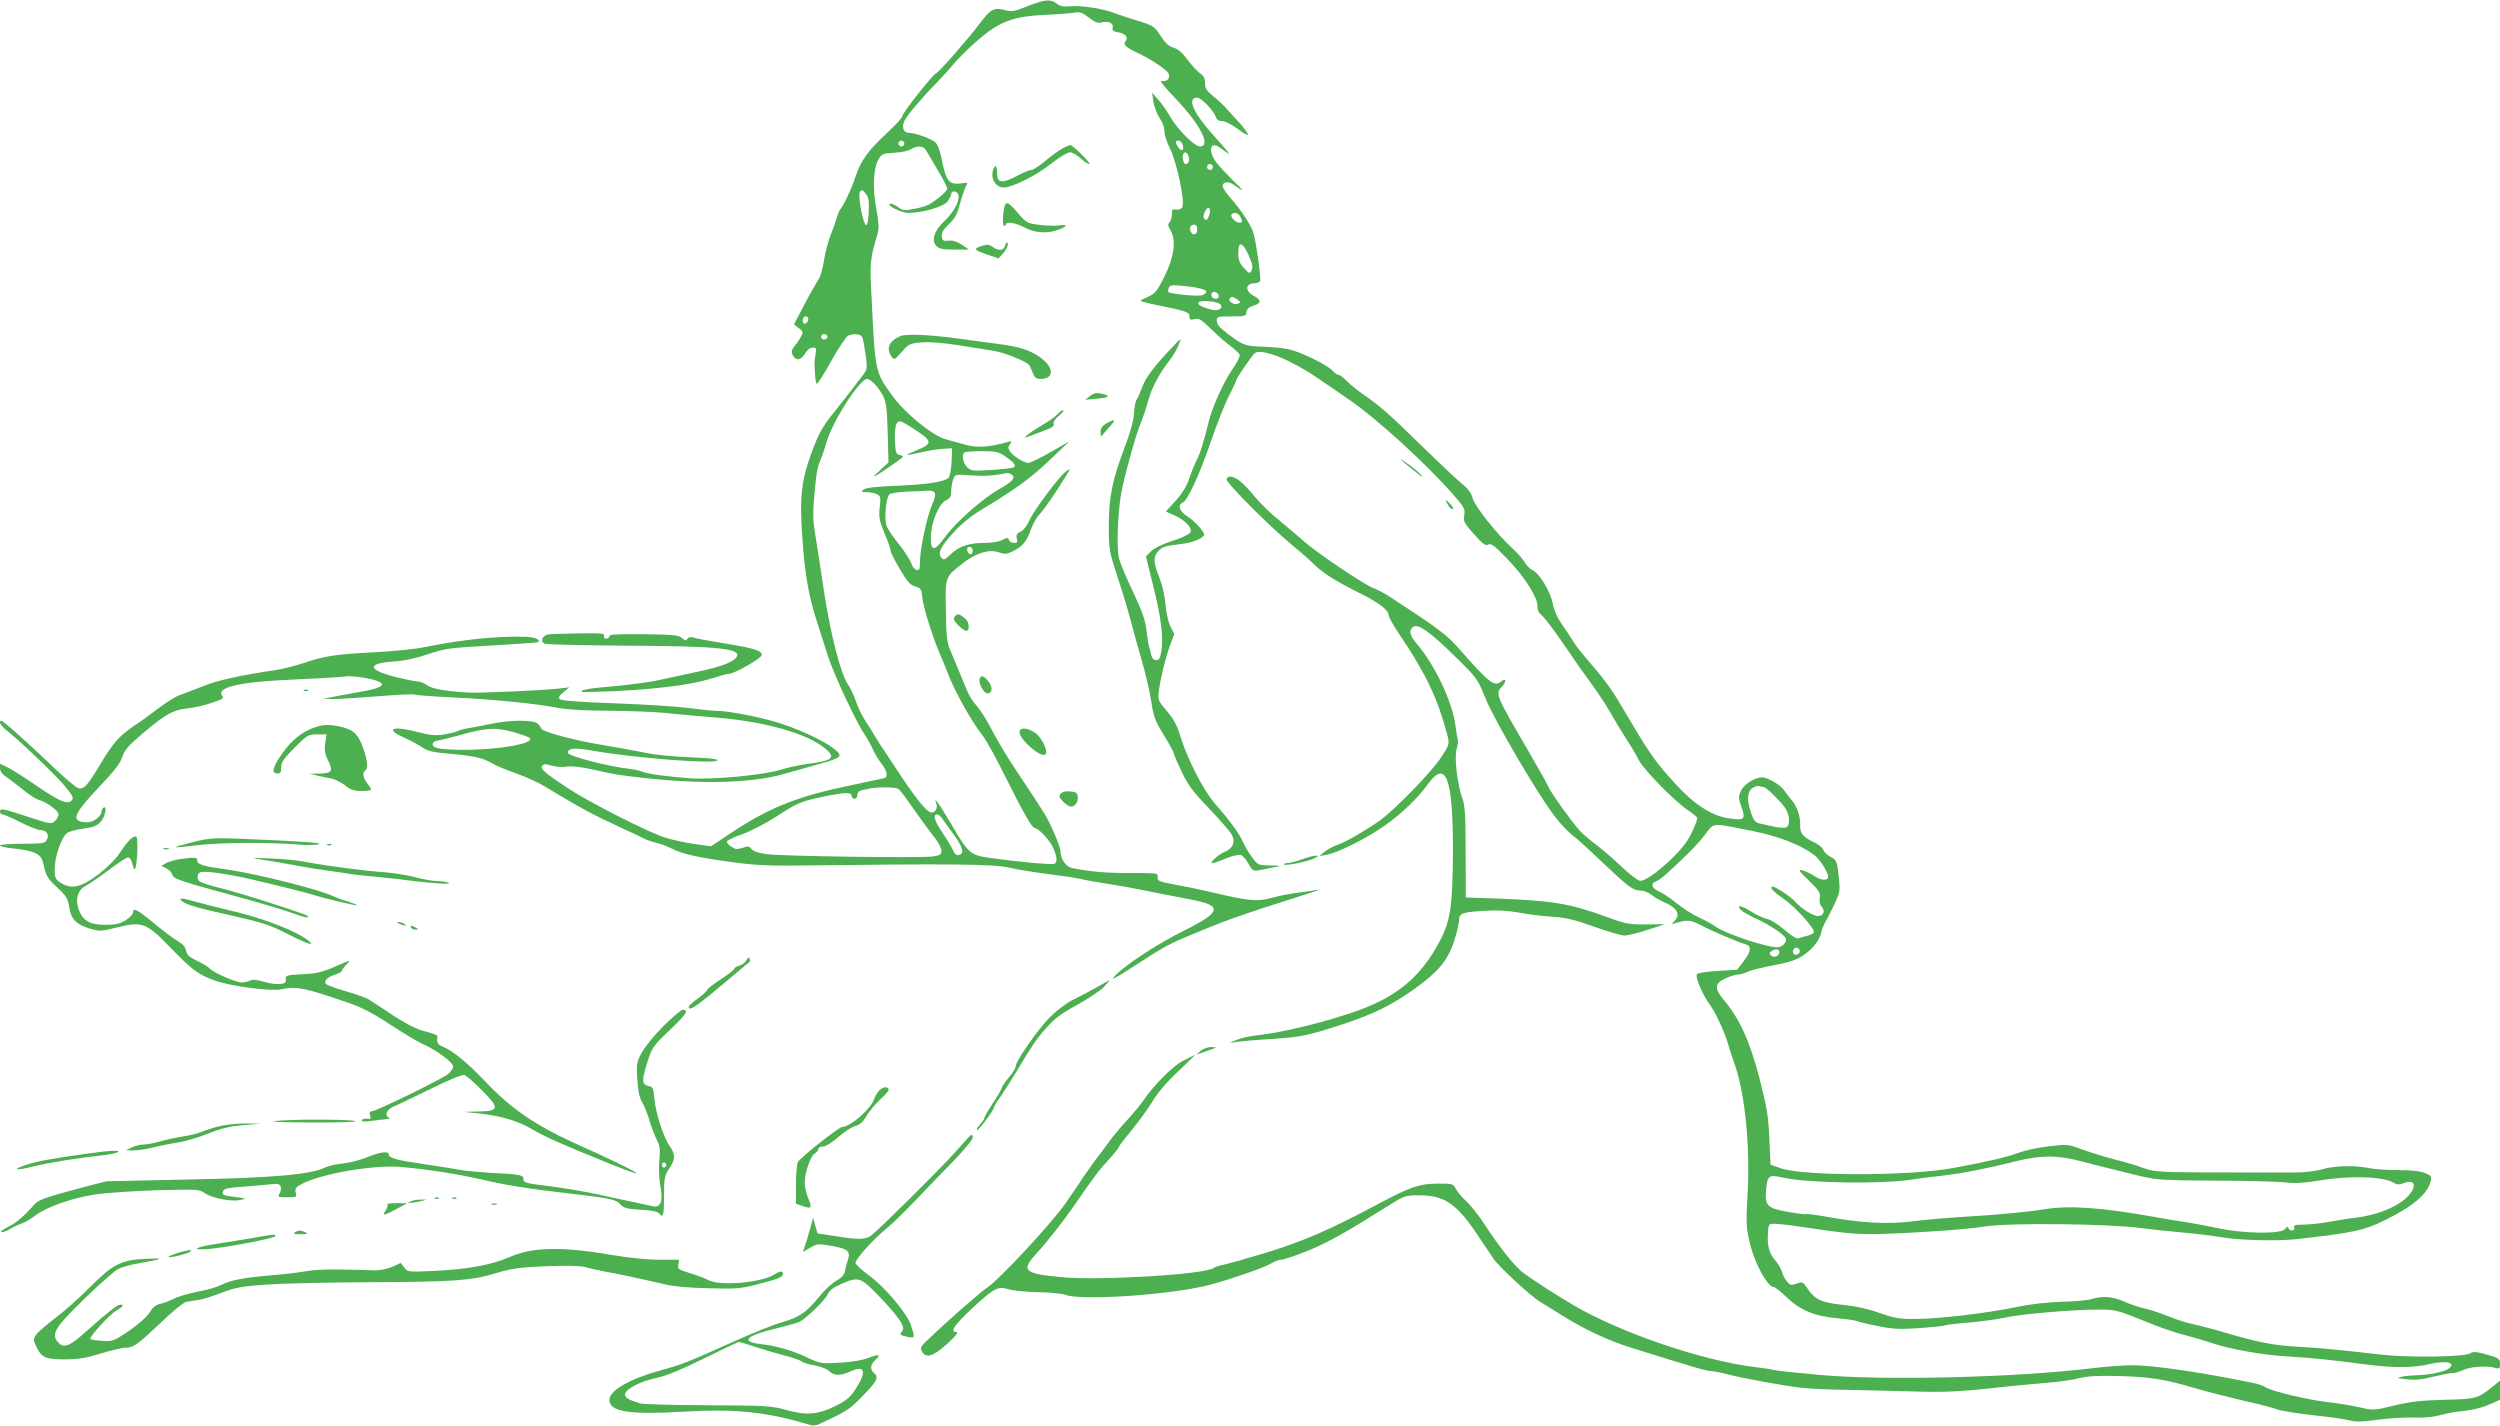 <?xml version="1.0" standalone="no"?>
<!DOCTYPE svg PUBLIC "-//W3C//DTD SVG 20010904//EN"
 "http://www.w3.org/TR/2001/REC-SVG-20010904/DTD/svg10.dtd">
<svg version="1.0" xmlns="http://www.w3.org/2000/svg"
 width="1280pt" height="730pt" viewBox="0 0 1280 730"
 preserveAspectRatio="xMidYMid meet">
<g transform="translate(0,730) scale(0.1,-0.1)"
fill="#4caf50" stroke="none">
<path d="M5260 7268 c-68 -28 -79 -29 -118 -19 -53 14 -71 4 -127 -71 -61 -81
-206 -246 -221 -252 -18 -7 -174 -204 -174 -221 0 -7 -37 -48 -82 -89 -96 -90
-131 -139 -158 -221 -18 -57 -59 -144 -79 -169 -5 -6 -13 -27 -19 -46 -5 -19
-19 -59 -31 -88 -11 -29 -26 -85 -32 -125 -6 -39 -18 -83 -28 -97 -9 -14 -42
-71 -72 -128 l-54 -103 25 -19 c21 -16 23 -21 12 -42 -6 -12 -21 -35 -33 -49
-17 -22 -19 -30 -10 -48 16 -30 43 -26 63 9 11 19 25 30 39 30 19 0 20 -4 15
-32 -4 -18 -6 -42 -6 -53 3 -67 6 -95 12 -100 3 -3 36 48 73 115 37 66 76 125
87 131 10 6 31 9 46 7 24 -3 28 -9 35 -48 21 -130 21 -127 -9 -166 -16 -20
-38 -49 -49 -64 -11 -15 -49 -63 -83 -106 -73 -90 -90 -121 -130 -231 -44
-120 -55 -203 -49 -339 12 -244 31 -366 82 -524 13 -41 36 -113 51 -160 30
-96 146 -345 191 -411 16 -24 35 -59 43 -77 7 -18 26 -49 41 -69 31 -38 37
-71 17 -77 -7 -2 -83 -18 -168 -36 -274 -56 -418 -113 -613 -242 l-107 -71
-87 12 c-47 7 -116 22 -152 34 -85 27 -393 184 -496 253 -118 78 -142 100
-128 114 8 9 19 9 47 0 20 -6 54 -9 78 -5 28 4 76 -2 138 -16 52 -12 106 -23
120 -25 367 -52 670 -50 856 4 38 11 116 33 174 49 72 19 106 33 108 44 6 31
-153 118 -308 167 -87 28 -258 62 -312 62 -23 0 -92 7 -153 15 -60 8 -231 19
-379 24 -175 6 -273 14 -280 21 -8 9 -3 18 19 36 l30 25 -40 -5 c-61 -9 -424
-26 -475 -22 -119 7 -187 19 -212 37 -15 10 -35 19 -45 19 -10 0 -56 9 -103
20 -157 38 -168 73 -27 83 54 3 115 16 177 37 89 30 110 33 328 45 129 8 235
15 237 17 14 14 -20 27 -70 28 -153 3 -316 -14 -520 -55 -44 -9 -159 -20 -255
-25 -194 -10 -251 -19 -356 -55 -39 -13 -104 -30 -145 -36 -193 -29 -294 -52
-371 -83 -45 -18 -99 -38 -118 -45 -19 -6 -64 -34 -100 -61 -36 -28 -95 -71
-133 -96 -77 -53 -105 -84 -170 -191 -69 -116 -88 -137 -117 -128 -13 4 -73
55 -134 114 -123 118 -250 231 -260 231 -15 0 -3 -24 21 -44 66 -51 249 -225
299 -284 45 -53 53 -67 42 -79 -20 -24 -59 -9 -175 70 -59 41 -127 84 -150 96
l-43 21 0 -23 c0 -17 12 -32 38 -49 20 -14 59 -44 86 -66 27 -22 60 -43 73
-47 39 -9 103 -56 103 -75 0 -9 -9 -25 -19 -34 -18 -16 -24 -15 -122 17 -146
48 -159 50 -159 32 0 -8 6 -15 13 -15 7 0 49 -18 92 -40 43 -22 89 -40 101
-40 32 0 48 -24 34 -49 -10 -19 -20 -21 -125 -21 -63 0 -115 -4 -115 -9 0 -5
33 -12 74 -16 41 -3 89 -14 107 -23 28 -14 35 -25 45 -71 10 -46 20 -62 67
-105 47 -44 55 -58 61 -99 9 -62 38 -92 105 -111 51 -15 59 -15 142 6 127 31
148 24 269 -101 116 -120 146 -142 235 -173 80 -28 284 -55 336 -43 78 16 114
9 339 -68 69 -23 127 -53 215 -111 66 -43 140 -88 165 -99 74 -33 160 -96 160
-117 0 -10 -12 -28 -27 -40 -35 -27 -368 -190 -389 -190 -11 0 -14 -6 -9 -21
6 -17 3 -20 -16 -17 -12 2 -24 -2 -26 -8 -2 -7 13 -8 49 -3 29 4 64 8 78 9 14
1 19 4 13 7 -27 11 -13 44 25 59 20 8 106 49 189 90 93 46 160 73 171 70 9 -3
51 -39 91 -80 91 -92 88 -105 -23 -107 l-71 -2 70 -7 c115 -12 206 -38 278
-81 66 -39 155 -79 406 -180 236 -95 130 -34 -191 110 -194 88 -324 177 -449
309 -92 98 -171 163 -222 183 -26 11 -31 19 -28 47 2 13 2 13 -79 36 -32 9
-95 42 -149 78 -52 35 -106 70 -120 79 -14 10 -69 29 -121 44 -52 15 -98 32
-102 38 -10 16 8 34 48 47 19 6 34 15 34 19 0 5 11 20 25 34 25 24 22 24 -57
-11 -69 -30 -98 -37 -170 -40 -82 -4 -87 -6 -85 -26 2 -17 -4 -22 -31 -24 -18
-2 -56 3 -84 12 -34 10 -57 12 -69 5 -10 -5 -29 -9 -42 -9 -30 0 -147 51 -164
72 -7 8 -35 25 -63 38 -40 19 -53 30 -57 52 -4 20 -17 35 -42 49 -20 11 -76
53 -125 94 -86 71 -106 80 -106 50 0 -7 -17 -24 -37 -37 -30 -18 -52 -23 -105
-23 -81 0 -116 22 -137 84 -16 52 -2 95 40 117 16 8 67 43 115 79 47 36 92 65
100 65 8 0 17 -13 21 -30 3 -16 9 -30 13 -30 11 0 19 153 9 164 -12 13 -45
-18 -85 -80 -19 -30 -64 -75 -108 -109 -89 -68 -139 -80 -193 -46 -30 19 -33
25 -33 72 0 64 36 166 65 185 11 7 50 18 85 22 51 7 68 15 87 36 22 26 33 83
13 71 -5 -3 -10 -12 -10 -19 0 -25 -40 -56 -73 -56 -87 1 -75 38 58 178 78 81
110 123 121 156 13 38 32 60 112 127 115 96 149 114 222 122 30 3 85 15 123
28 54 18 65 24 56 35 -37 45 88 74 371 85 118 5 232 12 253 15 39 7 148 -10
181 -28 32 -17 -1 -34 -109 -52 -55 -10 -118 -21 -140 -26 l-40 -8 50 -1 c28
0 130 6 229 14 98 8 183 12 188 9 5 -3 94 -10 198 -15 202 -9 420 -31 535 -53
43 -9 145 -15 265 -15 107 -1 236 -6 285 -11 50 -6 167 -16 262 -24 254 -21
468 -82 560 -160 54 -45 35 -61 -89 -77 -42 -5 -105 -19 -140 -30 -85 -27
-348 -52 -463 -44 -115 8 -224 23 -250 35 -11 5 -40 11 -65 14 -101 10 -310
65 -312 81 -2 25 34 28 123 12 222 -39 630 -70 642 -50 4 7 -47 12 -141 16
-81 3 -179 12 -218 21 -39 8 -140 27 -225 41 -150 24 -319 70 -319 86 0 4 -7
15 -16 23 -20 21 -143 21 -239 0 -38 -8 -90 -18 -115 -22 -25 -4 -51 -11 -57
-15 -7 -5 -38 -12 -68 -17 -44 -7 -70 -5 -128 10 -134 36 -183 20 -79 -26 31
-14 73 -36 93 -50 31 -21 55 -26 160 -35 119 -11 154 -20 209 -53 14 -8 66
-29 115 -47 50 -17 117 -48 150 -69 67 -41 134 -81 210 -122 46 -25 80 -42
205 -100 25 -11 61 -28 80 -38 19 -10 51 -21 70 -25 19 -4 56 -18 82 -31 55
-28 143 -47 328 -71 105 -14 188 -17 375 -14 703 9 948 7 1020 -11 39 -9 129
-24 200 -33 72 -9 148 -20 170 -26 22 -5 83 -16 135 -24 52 -8 127 -21 165
-29 67 -14 94 -19 264 -52 163 -31 156 -63 -37 -159 -130 -64 -302 -176 -352
-230 -22 -24 -17 -22 38 11 34 22 98 62 142 91 44 29 108 64 143 79 248 105
296 122 662 238 44 14 69 23 55 21 -14 -3 -59 -10 -100 -15 -41 -5 -100 -16
-130 -25 -86 -23 -118 -20 -335 31 -33 8 -105 23 -160 33 -91 17 -100 20 -98
40 3 21 0 21 -140 21 -126 0 -207 7 -300 26 -29 6 -57 47 -57 84 0 25 -50 142
-83 195 -25 41 -68 107 -140 214 -53 78 -100 159 -149 251 -16 30 -43 69 -59
88 -17 19 -36 48 -43 66 -8 17 -24 56 -36 86 -12 30 -34 82 -48 115 -24 55
-27 73 -29 216 -4 178 -5 174 89 247 67 52 134 71 182 54 31 -11 40 -10 73 6
51 27 68 47 92 113 12 31 31 65 43 75 11 11 49 62 83 114 85 133 81 124 55
108 -30 -18 -169 -203 -191 -255 -11 -25 -29 -48 -43 -55 -20 -9 -24 -16 -20
-35 5 -18 2 -23 -14 -23 -11 0 -23 7 -26 15 -5 14 -9 14 -35 0 -18 -9 -56 -15
-96 -15 -76 0 -127 -18 -171 -61 -27 -26 -32 -28 -44 -15 -20 25 -5 56 61 128
40 45 89 85 147 120 168 101 248 159 347 253 l100 95 -96 -55 c-53 -30 -104
-55 -114 -55 -24 0 -83 38 -96 62 -8 14 -7 23 3 35 11 15 10 16 -12 10 -96
-27 -159 -31 -217 -14 -32 9 -76 21 -98 27 -68 17 -211 133 -277 225 -88 122
-87 117 -106 510 -9 173 -7 189 31 318 8 31 7 56 -5 120 -21 106 -17 214 9
259 18 31 22 33 83 36 35 2 72 10 84 18 28 19 64 18 76 -3 6 -10 33 -56 60
-102 28 -46 50 -90 50 -97 0 -13 -58 -62 -97 -83 -12 -6 -46 -16 -75 -21 -47
-9 -56 -8 -81 10 -15 12 -33 19 -40 17 -22 -7 57 -47 94 -47 72 0 178 31 199
57 11 14 20 32 20 39 0 19 29 18 36 -1 11 -28 -19 -87 -67 -133 -56 -53 -72
-101 -45 -131 14 -15 32 -19 92 -19 l75 0 -36 25 c-24 16 -46 23 -68 21 -28
-3 -32 0 -35 22 -2 18 8 35 36 62 32 30 43 51 57 105 10 37 24 77 30 89 12 19
11 20 -16 16 -71 -10 -84 5 -109 130 -6 32 -19 66 -28 76 -17 20 -105 52 -141
52 -25 0 -36 32 -20 62 16 31 92 121 159 188 30 31 73 78 94 104 22 26 76 80
122 120 111 96 182 123 349 130 66 3 134 8 150 12 24 4 38 -1 70 -26 29 -23
46 -30 63 -25 36 9 65 -3 59 -26 -4 -15 2 -20 30 -25 38 -7 52 -27 34 -48 -12
-15 6 -30 70 -60 58 -27 141 -82 151 -100 14 -24 -8 -48 -36 -40 -12 4 19 -35
74 -92 127 -133 183 -244 123 -244 -27 0 -114 87 -150 150 -17 30 -45 71 -63
90 l-31 35 6 -45 c4 -25 18 -63 33 -85 15 -23 25 -52 24 -67 -1 -16 11 -54 27
-85 38 -77 81 -284 63 -306 -7 -8 -22 -13 -32 -10 -17 4 -20 0 -20 -24 0 -16
-5 -34 -12 -41 -10 -10 -8 -19 6 -43 29 -50 17 -138 -34 -239 -36 -71 -47 -84
-81 -99 -21 -9 -39 -18 -39 -21 0 -3 42 -14 93 -24 143 -29 157 -34 157 -57 0
-16 5 -18 26 -13 22 6 35 -2 87 -53 34 -33 79 -72 100 -87 21 -16 41 -35 44
-42 3 -8 -13 -41 -36 -73 -44 -63 -101 -188 -120 -261 -31 -123 -45 -169 -66
-210 -12 -25 -30 -69 -39 -98 -12 -33 -35 -72 -67 -106 l-50 -55 43 -19 c58
-26 96 -67 82 -89 -6 -9 -47 -29 -93 -43 -49 -16 -93 -37 -108 -53 l-26 -26
38 -153 c40 -162 52 -257 41 -332 -6 -36 -11 -46 -26 -46 -13 0 -22 9 -26 28
-3 15 -8 34 -11 42 -3 8 -9 45 -13 83 -6 52 -22 97 -68 195 -34 70 -66 148
-73 174 -12 51 -7 217 10 323 12 76 75 306 100 365 11 25 29 79 40 119 20 71
56 138 113 211 15 19 34 53 43 75 16 39 15 39 -49 -30 -83 -88 -123 -143 -142
-197 -8 -22 -19 -47 -24 -53 -6 -7 -12 -39 -14 -71 -2 -37 -19 -100 -46 -169
-65 -172 -83 -260 -83 -405 0 -122 1 -129 45 -265 26 -77 56 -179 68 -225 12
-47 37 -137 56 -202 19 -64 40 -157 48 -207 12 -80 19 -101 65 -175 28 -46 51
-88 51 -93 0 -6 18 -48 40 -94 33 -69 57 -102 141 -189 55 -58 108 -118 116
-134 20 -38 5 -71 -39 -89 -33 -14 -79 -57 -61 -57 5 0 36 11 68 24 32 13 66
21 77 19 10 -3 28 -23 40 -45 21 -38 25 -39 58 -33 19 4 53 10 75 15 38 7 36
8 -22 9 -62 1 -63 2 -94 44 -17 23 -37 57 -45 76 -17 41 -72 116 -143 196 -59
67 -144 233 -179 350 -15 51 -34 85 -68 125 -44 51 -46 57 -41 100 9 68 33
168 57 234 l22 60 -20 40 c-11 23 -22 73 -25 113 -3 42 -16 98 -31 135 -31 78
-32 107 -6 136 22 23 35 27 119 37 53 6 104 26 116 44 7 13 -48 75 -91 101
-36 23 -45 56 -18 67 24 9 87 146 144 313 29 85 70 189 91 231 22 41 39 79 39
83 0 9 82 129 95 138 35 26 181 -32 320 -127 39 -26 113 -77 165 -113 139 -95
396 -330 532 -486 55 -63 60 -72 55 -104 -6 -31 -1 -40 50 -97 45 -51 59 -61
73 -53 13 8 31 -5 95 -71 88 -90 158 -199 157 -245 -1 -19 7 -35 22 -47 13
-10 63 -76 111 -146 48 -71 113 -164 146 -208 32 -44 75 -109 95 -145 20 -36
56 -95 79 -131 24 -36 53 -85 65 -110 26 -50 181 -209 253 -258 26 -17 47 -35
47 -39 -1 -18 -28 -81 -52 -117 -53 -81 -198 -205 -240 -205 -11 0 -54 33 -96
73 -42 40 -102 91 -132 114 -30 22 -67 54 -81 69 -44 49 -150 197 -163 229 -7
16 -51 95 -98 175 -174 299 -173 297 -136 337 23 25 18 44 -7 23 -34 -28 -61
-7 -221 176 -58 65 -109 103 -349 259 -27 18 -64 37 -81 43 -42 14 -284 176
-355 238 -30 27 -90 77 -131 111 -42 34 -100 90 -128 125 -54 67 -94 98 -122
98 -10 0 -18 -7 -18 -15 0 -19 216 -236 329 -330 46 -38 102 -87 123 -108 42
-42 108 -83 234 -146 94 -47 144 -85 144 -111 0 -10 28 -59 63 -110 128 -190
190 -322 237 -502 12 -48 12 -48 -31 -115 -48 -74 -234 -266 -314 -324 -69
-49 -172 -109 -218 -125 -21 -7 -50 -23 -65 -35 l-27 -22 40 7 c56 10 206 86
295 149 84 59 172 143 220 211 93 130 129 36 129 -337 -1 -277 -12 -358 -63
-457 -81 -157 -179 -254 -331 -326 -133 -64 -433 -145 -610 -165 -38 -4 -86
-15 -105 -24 l-35 -16 40 7 c22 3 99 10 170 14 156 10 190 17 370 76 156 51
251 98 369 182 121 87 170 147 201 243 14 44 25 90 25 102 0 41 12 46 120 53
77 5 127 2 190 -9 47 -9 123 -18 170 -21 67 -4 113 -15 213 -51 70 -25 140
-45 155 -45 15 0 68 13 117 29 l90 29 -95 -1 c-86 -1 -105 2 -200 37 -194 70
-274 84 -555 95 l-170 6 -1 230 c0 185 -3 239 -16 275 -27 74 -43 214 -30 256
6 20 9 41 6 47 -2 7 -8 41 -13 77 -16 119 -106 308 -197 414 -37 43 -42 67
-19 86 24 20 87 -25 216 -152 112 -110 115 -115 154 -212 46 -115 287 -525
365 -618 28 -35 65 -73 81 -84 17 -12 86 -75 154 -140 134 -127 156 -143 196
-144 15 0 38 -9 52 -20 14 -12 46 -30 71 -41 64 -28 81 -62 49 -95 -17 -17
-17 -17 7 -10 59 18 76 17 130 -12 55 -29 184 -84 228 -97 31 -9 28 -36 -11
-87 l-33 -43 -97 -6 c-54 -3 -102 -10 -108 -16 -12 -12 26 -103 66 -158 28
-38 74 -137 91 -195 7 -25 24 -77 38 -117 50 -143 77 -415 64 -646 -9 -160 -8
-179 11 -261 26 -108 91 -226 124 -226 6 0 35 -24 66 -53 70 -67 144 -97 263
-107 47 -4 91 -11 96 -14 6 -3 52 -15 104 -25 79 -16 111 -18 216 -11 67 5
126 11 130 14 5 3 63 10 129 15 67 6 150 18 185 26 74 17 344 40 473 40 86 0
96 -3 230 -57 77 -32 169 -64 205 -72 36 -9 99 -27 140 -41 97 -33 261 -62
391 -70 112 -6 231 -18 402 -41 139 -18 245 -18 327 2 85 20 137 7 98 -23 -20
-16 -101 -33 -160 -34 -29 -1 -66 -4 -83 -8 -26 -6 -22 -8 28 -13 43 -5 79 -1
134 13 42 10 87 19 100 19 13 0 37 7 54 15 33 17 120 24 162 12 25 -7 27 -5
27 20 0 26 -5 30 -66 47 -55 16 -70 17 -87 7 -30 -19 -318 -23 -462 -6 -196
23 -314 34 -425 40 -122 7 -201 23 -361 70 -64 19 -140 39 -170 45 -30 6 -86
24 -126 40 -39 16 -95 35 -124 41 -28 6 -75 22 -103 35 -56 26 -112 30 -166
13 -19 -6 -87 -13 -150 -14 -75 -2 -159 -11 -240 -28 -159 -32 -388 -59 -510
-60 -83 -1 -107 3 -185 30 -57 21 -125 36 -187 42 -111 11 -146 27 -183 83
-24 35 -26 37 -56 26 -29 -10 -34 -9 -51 12 -10 12 -21 34 -25 49 -3 14 -19
41 -34 58 -31 36 -42 77 -37 143 3 44 4 45 38 44 19 -1 71 -6 115 -13 263 -39
303 -43 450 -38 202 7 426 24 504 37 117 20 636 15 806 -8 44 -6 136 -16 205
-22 69 -6 165 -18 214 -26 89 -15 285 -19 380 -8 287 33 339 44 441 94 147 71
225 137 240 202 6 24 3 29 -29 42 -24 10 -69 15 -133 15 -54 0 -122 4 -152 10
-78 16 -179 13 -242 -6 -32 -9 -87 -16 -134 -16 -44 0 -152 0 -240 0 -466 0
-479 1 -541 23 -32 12 -99 32 -149 44 -49 13 -124 36 -165 51 -73 27 -77 27
-171 16 -52 -6 -120 -21 -150 -32 -60 -23 -177 -50 -344 -80 -223 -41 -757
-41 -876 -1 l-54 19 -6 134 c-5 116 -12 158 -51 310 -51 194 -101 303 -185
403 -46 55 -44 82 10 106 23 11 52 20 64 20 12 0 34 6 50 14 15 8 76 23 135
34 84 16 117 27 153 52 48 33 82 77 91 120 3 14 12 36 20 50 9 14 29 54 46 90
28 59 30 70 23 133 -8 87 -11 95 -46 112 -15 8 -30 23 -34 34 -3 11 -25 28
-48 39 -55 26 -71 45 -70 85 2 45 -16 98 -41 127 -12 14 -30 37 -39 51 -16 27
-86 69 -114 69 -37 0 -93 -34 -108 -67 -15 -32 -15 -38 1 -84 23 -64 16 -71
-64 -59 -86 12 -178 71 -273 176 -110 120 -128 146 -286 414 -44 75 -95 143
-175 233 -23 27 -52 64 -63 83 -11 18 -37 57 -57 86 -24 34 -41 72 -48 108
-12 62 -68 155 -104 171 -12 6 -31 24 -40 41 -10 16 -38 49 -63 71 -82 76
-192 215 -203 256 -7 27 -24 50 -58 77 -26 21 -119 109 -207 195 -164 161
-212 203 -300 263 -27 19 -63 48 -79 65 -17 17 -35 31 -41 31 -7 0 -20 9 -31
21 -27 30 -165 98 -227 111 -29 6 -88 12 -132 13 -87 2 -102 8 -174 62 -52 40
-61 51 -61 76 0 15 10 17 74 17 70 0 75 1 78 23 2 15 13 25 36 32 40 11 41 30
3 49 -49 26 -46 66 5 66 12 0 24 6 26 13 5 13 -18 181 -33 239 -10 40 -61 119
-121 187 -21 24 -38 50 -38 58 0 23 30 27 58 6 56 -41 55 -33 -5 23 -33 33
-73 75 -87 95 -42 57 -30 108 17 75 12 -9 33 -24 47 -33 14 -10 -17 28 -69 85
-111 122 -147 202 -91 202 20 0 85 -67 95 -99 4 -14 15 -21 32 -21 15 0 49
-17 80 -40 29 -23 53 -35 53 -29 0 7 -24 38 -52 69 -29 31 -60 65 -69 76 -10
10 -35 34 -58 52 -33 27 -41 39 -41 66 0 25 -7 38 -25 50 -13 9 -42 40 -64 69
-27 37 -49 56 -73 63 -24 7 -42 24 -66 61 -32 49 -37 52 -120 78 -48 14 -103
33 -122 40 -54 21 -166 38 -219 33 -36 -4 -53 0 -71 14 -30 24 -61 21 -150
-14z m-630 -703 c0 -8 -7 -15 -15 -15 -8 0 -15 7 -15 15 0 8 7 15 15 15 8 0
15 -7 15 -15z m1425 -6 c9 -29 -4 -38 -21 -15 -18 25 -18 36 0 36 8 0 18 -9
21 -21z m30 -59 c7 -21 0 -40 -14 -40 -11 0 -19 31 -14 48 7 18 21 15 28 -8z
m125 -55 c0 -8 -7 -15 -15 -15 -8 0 -15 7 -15 15 0 8 7 15 15 15 8 0 15 -7 15
-15z m-1762 -229 c-2 -39 -7 -70 -13 -69 -16 3 -45 156 -32 172 9 11 14 9 29
-10 15 -18 18 -36 16 -93z m1742 -21 c-8 -21 -14 -25 -22 -17 -9 9 -8 18 1 38
17 37 36 18 21 -21z m160 -4 c13 -26 13 -31 -4 -31 -19 0 -48 29 -41 41 10 15
34 10 45 -10z m-220 -66 c0 -28 -24 -34 -34 -9 -8 20 1 34 20 34 8 0 14 -10
14 -25z m263 -132 c20 -45 23 -61 15 -77 -10 -19 -12 -18 -39 12 -23 25 -29
42 -29 77 0 63 21 58 53 -12z m-237 -173 c24 -9 25 -13 13 -24 -11 -11 -32
-12 -97 -7 -45 5 -85 11 -88 14 -4 3 -4 14 0 23 6 14 16 16 76 10 38 -3 81
-11 96 -16z m84 -36 c0 -16 -26 -19 -35 -4 -3 6 -4 14 0 20 8 13 35 1 35 -16z
m96 -18 c18 -14 18 -15 1 -21 -19 -8 -50 12 -41 26 7 13 17 11 40 -5z m-85
-27 c11 -18 -15 -33 -46 -25 -51 13 -76 26 -69 37 9 15 104 6 115 -12z m-2113
-76 c-5 -25 -28 -28 -28 -4 0 12 6 21 16 21 9 0 14 -7 12 -17z m97 -82 c7 -12
-12 -24 -25 -16 -11 7 -4 25 10 25 5 0 11 -4 15 -9z m253 -258 c49 -64 52 -76
57 -237 l4 -154 -39 -36 c-22 -20 -38 -36 -35 -36 5 0 68 41 118 77 37 27 37
28 15 33 -21 5 -23 12 -26 75 -2 46 2 76 10 88 12 17 18 15 85 -28 101 -65
102 -76 8 -114 -60 -24 -51 -26 30 -7 33 8 83 16 110 18 l50 3 -3 -70 c-2 -38
-9 -75 -15 -81 -22 -21 -111 -35 -264 -41 -103 -4 -159 -10 -171 -19 -15 -12
-13 -13 16 -14 18 0 42 -5 53 -11 18 -9 19 -17 13 -68 -5 -50 -2 -67 25 -132
17 -40 31 -80 31 -89 0 -8 21 -51 48 -95 37 -63 53 -81 78 -88 29 -8 32 -13
37 -61 5 -48 55 -207 90 -286 9 -19 30 -71 47 -115 35 -87 120 -238 171 -301
17 -21 71 -118 118 -214 92 -184 135 -260 150 -260 19 0 79 -66 95 -104 19
-46 20 -72 4 -79 -15 -5 -164 8 -311 28 -121 16 -125 19 -218 178 -62 105 -92
145 -75 102 8 -23 -4 -45 -25 -45 -23 0 -77 67 -178 220 -41 63 -80 122 -86
130 -5 9 -19 31 -30 49 -11 18 -32 52 -48 76 -15 23 -36 68 -46 98 -11 31 -29
68 -40 84 -35 48 -88 253 -121 468 -18 119 -39 257 -50 325 -8 46 -8 99 0 180
11 120 14 135 35 185 7 17 18 50 25 75 28 106 171 330 210 330 10 0 32 -17 48
-37z m658 -359 c44 -30 57 -45 46 -56 -4 -4 -55 -10 -113 -14 -100 -6 -107 -6
-128 15 -20 20 -28 61 -14 74 3 4 43 7 88 7 72 0 87 -3 121 -26z m33 -93 c23
-15 6 -37 -61 -74 -85 -48 -224 -170 -279 -246 -55 -76 -74 -76 -73 -1 1 75
40 170 77 188 21 10 27 20 27 47 0 18 5 46 10 60 10 27 10 27 93 21 67 -5 115
-2 187 13 3 0 11 -3 19 -8z m-392 -97 c3 -8 -4 -37 -16 -62 -25 -56 -61 -227
-61 -289 0 -37 -3 -44 -17 -41 -10 2 -23 18 -28 35 -6 18 -34 61 -62 96 -29
35 -57 77 -63 93 -14 35 -4 148 14 163 6 6 48 12 91 14 44 1 93 4 108 5 17 1
30 -4 34 -14z m193 -295 c0 -24 -23 -21 -28 4 -2 10 3 17 12 17 10 0 16 -9 16
-21z m-2346 -929 c38 -11 74 -24 78 -28 29 -29 -167 -63 -349 -61 -111 1 -148
8 -148 29 0 8 11 16 25 18 14 2 63 14 110 27 140 40 190 42 284 15z m6396
-280 c12 0 78 -64 107 -102 27 -38 31 -95 7 -105 -9 -3 -37 -1 -63 5 -25 6
-58 13 -73 16 -20 5 -30 16 -42 53 -23 67 -21 108 6 128 13 8 29 13 36 10 8
-3 17 -5 22 -5z m-4433 -8 c13 -8 29 -30 109 -144 29 -40 66 -90 83 -112 17
-21 31 -49 31 -62 0 -19 -7 -24 -43 -29 -58 -9 -777 1 -854 12 -40 6 -67 15
-75 26 -11 15 -18 16 -46 6 -27 -9 -37 -8 -58 6 -14 9 -24 21 -22 27 2 6 38
23 79 37 42 15 119 55 172 89 111 72 124 78 242 103 111 23 145 24 145 4 0 -8
7 -15 15 -15 8 0 15 9 15 20 0 12 8 21 23 24 12 3 31 7 42 9 35 8 130 7 142
-1z m228 -154 c8 -13 36 -51 61 -85 46 -64 53 -95 21 -101 -11 -2 -20 6 -26
22 -6 14 -31 56 -57 95 -42 63 -49 91 -24 91 5 0 16 -10 25 -22z m4145 -62
c137 -28 247 -70 318 -123 29 -22 72 -88 72 -112 0 -21 -35 -20 -69 3 -20 13
-48 27 -63 30 -24 5 -19 -2 34 -53 53 -52 60 -63 55 -88 -3 -18 0 -34 10 -45
20 -23 10 -48 -20 -48 -25 0 -90 42 -117 75 -16 20 -99 75 -112 75 -22 0 -2
-23 53 -61 64 -45 162 -154 156 -173 -2 -6 -17 -13 -33 -17 -16 -4 -36 -9 -45
-13 -10 -4 -34 10 -72 43 -31 27 -71 52 -89 56 -18 4 -54 20 -79 36 -53 33
-80 39 -58 12 8 -9 42 -29 75 -44 75 -34 150 -84 157 -104 8 -18 -18 -45 -43
-45 -58 0 -264 69 -315 105 -16 12 -55 33 -85 47 -30 13 -81 46 -114 72 -32
26 -73 54 -92 62 -37 15 -45 41 -16 51 9 3 28 16 42 28 97 87 169 158 207 208
52 68 28 65 243 23z m245 -617 c0 -7 -8 -15 -17 -17 -18 -3 -25 18 -11 32 10
10 28 1 28 -15z m-105 -4 c0 -21 -28 -31 -43 -16 -9 9 -8 14 3 21 22 14 40 12
40 -5z m1546 -1071 c55 -14 115 -30 134 -34 19 -5 85 -21 145 -36 106 -26 121
-27 405 -29 162 0 325 -5 362 -9 48 -6 94 -3 168 9 158 27 334 22 386 -11 17
-10 28 -11 53 -1 43 16 62 -2 41 -40 -36 -64 -155 -121 -285 -137 -27 -3 -86
-12 -130 -20 -44 -9 -106 -15 -137 -16 -47 0 -56 -3 -52 -15 7 -18 -22 -21
-30 -2 -3 8 -8 7 -16 -5 -16 -27 -212 -25 -340 3 -52 11 -126 25 -165 31 -38
5 -119 19 -180 30 -260 46 -422 57 -545 37 -93 -15 -243 -29 -415 -39 -82 -5
-199 -15 -260 -23 -128 -16 -261 -9 -430 21 -60 11 -113 18 -117 16 -4 -3 -48
3 -98 12 -105 19 -115 31 -107 117 6 67 15 74 79 59 125 -30 518 -36 668 -11
30 5 98 13 150 19 106 12 238 38 380 74 128 32 213 33 336 0z"/>
<path d="M5440 6540 c-19 -10 -59 -39 -88 -64 -30 -25 -62 -46 -71 -46 -10 0
-44 -14 -75 -31 -76 -40 -101 -37 -101 14 0 39 -9 48 -19 21 -17 -45 10 -94
53 -94 43 0 163 59 236 117 44 35 90 63 103 63 12 0 36 -13 54 -30 17 -16 38
-30 46 -30 12 0 -79 91 -97 97 -3 1 -22 -6 -41 -17z"/>
<path d="M5147 6253 c-11 -20 -17 -102 -7 -108 5 -3 10 -1 10 4 0 19 47 12 96
-14 51 -27 110 -32 165 -14 53 18 61 32 14 25 -22 -3 -69 -2 -104 3 -61 7 -66
10 -108 59 -44 51 -57 60 -66 45z"/>
<path d="M5145 6040 c-8 -24 -32 -26 -63 -4 -19 13 -28 13 -58 4 -42 -14 -38
-20 35 -45 l54 -18 24 27 c12 15 23 34 23 42 0 20 -8 17 -15 -6z"/>
<path d="M4610 5579 c-58 -24 -75 -65 -45 -105 14 -18 16 -17 52 24 36 42 41
44 103 49 41 3 110 -2 190 -15 69 -11 145 -23 170 -27 57 -7 181 -57 191 -76
4 -8 12 -26 18 -41 8 -21 17 -28 39 -28 68 0 70 55 5 105 -53 41 -116 61 -229
75 -43 6 -131 17 -194 26 -153 21 -269 26 -300 13z"/>
<path d="M5580 5272 l-24 -19 54 5 c74 6 82 16 24 28 -21 4 -37 0 -54 -14z"/>
<path d="M5414 5179 c-10 -12 -49 -39 -87 -61 -65 -39 -102 -71 -61 -53 10 4
45 17 77 29 42 15 56 25 52 36 -4 9 7 25 27 42 18 15 28 28 22 28 -6 0 -19 -9
-30 -21z"/>
<path d="M5665 5132 c-22 -12 -30 -25 -30 -44 -1 -15 2 -24 5 -20 3 4 21 24
39 45 38 40 33 46 -14 19z"/>
<path d="M7185 4935 c17 -14 48 -40 70 -57 33 -26 36 -27 17 -6 -13 14 -44 40
-70 57 -36 25 -40 27 -17 6z"/>
<path d="M7409 4723 c12 -24 31 -39 31 -25 0 5 -10 17 -21 28 -22 19 -22 19
-10 -3z"/>
<path d="M4890 4145 c-11 -13 -8 -21 15 -45 16 -17 35 -30 42 -30 19 0 16 44
-4 62 -31 26 -40 28 -53 13z"/>
<path d="M2809 4052 c-32 -4 -45 -37 -20 -48 9 -4 196 -8 416 -10 487 -2 602
-15 563 -62 -22 -26 -88 -49 -218 -76 -69 -15 -156 -33 -195 -42 -38 -8 -136
-20 -218 -28 -129 -11 -171 -19 -156 -29 2 -1 74 1 159 4 216 10 401 33 495
63 44 14 88 26 97 26 27 0 168 80 168 96 0 23 -34 34 -186 59 -81 13 -155 27
-166 31 -12 4 -24 1 -29 -7 -6 -11 -12 -10 -27 4 -16 15 -44 18 -196 20 -135
1 -176 -1 -176 -10 0 -7 -7 -13 -16 -13 -10 0 -14 6 -11 14 5 13 -15 15 -126
13 -73 -1 -144 -3 -158 -5z"/>
<path d="M5016 3825 c-8 -21 20 -75 40 -75 24 0 28 30 7 58 -24 32 -39 38 -47
17z"/>
<path d="M1558 3763 c7 -3 16 -2 19 1 4 3 -2 6 -13 5 -11 0 -14 -3 -6 -6z"/>
<path d="M1609 3575 c-64 -23 -115 -64 -162 -130 -51 -71 -60 -105 -27 -105
16 0 20 7 20 32 0 26 13 44 68 100 66 65 71 68 116 68 l48 0 -7 -45 c-5 -37
-2 -55 16 -91 26 -54 19 -63 -51 -65 l-45 -1 35 -8 c19 -5 51 -11 71 -15 20
-3 54 -19 74 -35 30 -24 47 -30 86 -30 27 0 49 3 49 8 0 4 -9 18 -20 32 -21
27 -26 55 -10 65 16 10 12 50 -10 113 -25 71 -47 93 -107 109 -61 15 -98 15
-144 -2z"/>
<path d="M5220 3551 c0 -40 118 -139 134 -112 12 19 -22 87 -54 109 -42 28
-80 29 -80 3z"/>
<path d="M5431 3236 c-11 -13 -8 -20 13 -41 14 -14 31 -25 39 -25 22 0 39 26
35 52 -2 18 -10 24 -39 26 -23 2 -40 -2 -48 -12z"/>
<path d="M975 2985 c-108 -28 -104 -29 50 -11 115 13 370 14 515 1 36 -3 78
-2 94 3 19 5 -60 12 -230 20 -324 15 -321 15 -429 -13z"/>
<path d="M1678 2973 c7 -3 16 -2 19 1 4 3 -2 6 -13 5 -11 0 -14 -3 -6 -6z"/>
<path d="M838 2953 c6 -2 18 -2 25 0 6 3 1 5 -13 5 -14 0 -19 -2 -12 -5z"/>
<path d="M6665 2900 c-27 -10 -61 -19 -74 -19 -13 -1 -21 -4 -18 -7 9 -9 125
15 157 32 22 11 22 13 5 13 -11 0 -42 -9 -70 -19z"/>
<path d="M920 2901 c-25 -4 -56 -13 -69 -20 l-25 -14 26 -13 c14 -7 28 -22 30
-32 6 -22 32 -31 348 -117 113 -31 236 -68 273 -82 38 -14 71 -23 74 -19 3 3
-5 9 -18 14 -75 28 -306 102 -379 121 -155 41 -165 44 -168 67 -2 13 4 24 14
28 22 9 144 -9 269 -38 170 -40 279 -68 310 -78 49 -16 220 -57 223 -53 2 2
-19 10 -46 19 -28 8 -60 20 -73 26 -57 31 -390 115 -534 136 -137 19 -165 27
-165 49 0 16 -14 17 -90 6z"/>
<path d="M1325 2901 c33 -5 98 -15 145 -24 47 -9 132 -24 190 -32 58 -8 121
-17 140 -21 19 -3 80 -9 135 -14 55 -5 138 -15 185 -21 114 -14 201 -18 175
-8 -11 4 -38 8 -60 8 -22 1 -72 9 -110 20 -39 10 -108 21 -155 25 -106 7 -301
33 -400 52 -41 9 -127 17 -190 19 -87 3 -100 2 -55 -4z"/>
<path d="M935 2684 c24 -18 70 -31 278 -78 133 -30 174 -44 264 -90 100 -51
144 -64 98 -29 -60 46 -213 106 -367 144 -90 21 -186 46 -214 54 -66 19 -85
19 -59 -1z"/>
<path d="M2045 2570 c27 -12 43 -12 25 0 -8 5 -22 9 -30 9 -10 0 -8 -3 5 -9z"/>
<path d="M2105 2550 c3 -5 14 -10 23 -10 15 0 15 2 2 10 -20 13 -33 13 -25 0z"/>
<path d="M3822 2384 c-6 -12 -23 -25 -37 -28 -14 -4 -25 -11 -25 -16 0 -5 -31
-29 -70 -54 -38 -25 -70 -50 -70 -55 0 -5 -23 -26 -51 -46 -35 -25 -48 -40
-41 -47 10 -10 48 17 219 161 48 41 90 76 92 77 1 2 1 9 -1 16 -3 9 -8 6 -16
-8z"/>
<path d="M5615 2245 c-33 -19 -87 -47 -120 -63 -37 -19 -84 -54 -122 -93 -65
-67 -173 -223 -173 -250 0 -8 -16 -34 -35 -56 -19 -23 -35 -45 -35 -51 0 -5
-20 -40 -45 -78 -25 -37 -45 -72 -45 -78 0 -5 -10 -20 -22 -33 -12 -13 -19
-25 -16 -29 6 -6 88 103 88 118 0 4 15 29 34 55 18 27 52 80 75 118 87 145
105 172 157 231 42 48 76 74 157 118 58 32 119 73 138 92 18 19 31 34 28 34
-2 0 -31 -16 -64 -35z"/>
<path d="M3398 2048 c-46 -46 -96 -107 -112 -137 -27 -50 -28 -59 -23 -137 3
-58 11 -94 25 -118 11 -18 28 -60 37 -92 9 -32 26 -76 37 -98 17 -33 19 -50
14 -107 -4 -41 -2 -93 5 -129 15 -80 2 -115 -39 -106 -15 3 -56 12 -92 20 -36
7 -117 25 -180 39 -63 14 -173 33 -244 42 -140 17 -146 19 -146 40 0 19 -21
23 -165 30 -66 4 -140 11 -165 16 -25 5 -107 18 -182 29 -134 19 -178 31 -178
50 0 18 -49 11 -110 -15 -33 -14 -88 -28 -123 -32 -34 -3 -75 -12 -91 -20 -71
-36 -267 -54 -701 -62 l-420 -9 -120 -31 c-192 -51 -229 -64 -250 -89 -52 -59
-93 -94 -134 -114 -25 -12 -40 -23 -33 -26 7 -2 27 5 44 16 18 11 44 23 58 27
14 4 46 23 71 42 59 44 189 90 311 108 53 8 194 17 312 21 204 5 217 5 243
-14 37 -26 135 -46 182 -36 36 7 35 8 -22 15 -64 7 -72 11 -64 32 4 11 32 17
99 21 51 4 114 9 140 12 39 5 49 3 55 -11 3 -10 1 -26 -6 -36 -10 -18 -7 -19
39 -19 48 0 50 1 44 24 -5 21 0 28 35 46 103 52 364 97 504 85 123 -10 287
-35 417 -65 120 -28 232 -46 440 -70 213 -25 244 -31 265 -55 17 -20 32 -24
105 -29 60 -3 88 -9 96 -20 19 -26 24 -6 24 94 0 88 2 101 26 136 32 47 33 73
4 114 -32 45 -71 164 -79 240 -5 58 -8 65 -31 70 -34 8 -35 26 -6 120 25 78
29 84 116 167 84 79 99 103 65 103 -7 0 -51 -37 -97 -82z m14 -713 c0 -5 -5
-11 -11 -13 -6 -2 -11 4 -11 13 0 9 5 15 11 13 6 -2 11 -8 11 -13z"/>
<path d="M6149 1921 l-24 -20 40 13 c68 23 71 24 39 25 -18 1 -42 -8 -55 -18z"/>
<path d="M6059 1870 c-55 -28 -153 -127 -209 -210 -13 -19 -49 -62 -79 -95
-31 -33 -72 -82 -91 -109 -19 -26 -54 -73 -78 -104 -23 -32 -50 -70 -60 -85
-9 -16 -49 -74 -88 -130 -73 -104 -344 -395 -399 -429 -28 -17 -204 -171 -302
-265 -39 -36 -43 -44 -33 -62 20 -38 59 -26 130 39 45 41 59 59 47 60 -35 0
-12 35 78 119 115 107 135 117 189 100 23 -7 91 -14 151 -15 61 -1 123 -7 138
-13 77 -31 515 -3 722 46 97 23 292 90 331 113 17 11 41 20 53 20 12 0 71 20
132 44 104 42 202 97 413 230 88 55 91 56 163 56 126 0 189 -42 292 -194 36
-54 76 -113 88 -131 26 -39 191 -192 236 -219 18 -11 66 -40 107 -66 120 -76
246 -135 370 -173 316 -99 379 -117 401 -117 12 0 48 -7 78 -15 88 -23 309
-63 391 -71 41 -5 143 -9 225 -10 83 -2 233 -5 335 -8 172 -6 257 -1 485 25
50 5 142 14 205 19 63 5 138 16 167 24 37 10 90 13 190 11 168 -4 244 -16 393
-60 63 -19 178 -48 255 -66 77 -17 155 -37 173 -45 19 -7 102 -21 185 -30 84
-8 169 -21 190 -27 30 -8 63 -7 140 4 56 7 140 13 187 11 55 -2 102 3 135 13
28 8 82 18 120 21 41 4 94 17 128 32 l57 25 0 49 0 49 -42 -34 c-72 -58 -82
-60 -243 -64 -119 -3 -172 -9 -256 -29 -106 -26 -107 -26 -180 -9 -41 9 -112
21 -159 26 -101 11 -286 55 -318 75 -12 8 -41 19 -65 23 -260 54 -514 91 -617
91 -47 0 -139 -7 -205 -15 -393 -48 -1075 -65 -1405 -34 -113 10 -216 21 -230
25 -14 4 -54 10 -90 14 -271 32 -691 175 -935 318 -77 45 -198 123 -252 162
-45 32 -130 139 -206 257 -26 40 -65 89 -87 110 -23 21 -48 50 -56 66 -14 26
-18 27 -92 27 -96 -1 -140 -16 -307 -105 -245 -131 -384 -191 -573 -249 -100
-30 -199 -58 -220 -62 -20 -4 -42 -11 -48 -16 -42 -33 -583 -66 -779 -47 -191
18 -208 33 -132 117 58 63 145 174 195 247 101 147 128 183 179 238 29 32 53
62 53 67 0 4 30 43 66 86 36 44 84 110 106 147 25 42 74 99 131 152 49 47 88
85 86 85 -2 -1 -29 -14 -60 -30z"/>
<path d="M4502 1717 c-11 -12 -23 -32 -27 -45 -14 -48 -122 -142 -162 -142
-18 0 -215 -156 -228 -180 -5 -10 -10 -62 -10 -116 l0 -97 38 -13 c43 -15 46
-9 22 49 -8 20 -15 51 -15 70 0 51 29 136 50 150 11 6 20 17 20 24 0 7 11 13
23 13 14 0 47 20 80 49 31 27 70 52 87 56 21 5 37 19 55 49 14 24 45 62 70 85
25 23 45 46 45 50 0 20 -29 18 -48 -2z"/>
<path d="M1405 1560 c-27 -4 60 -7 195 -7 136 -1 234 3 220 7 -30 10 -345 10
-415 0z"/>
<path d="M1108 1530 c-36 -10 -74 -23 -85 -28 -10 -5 -49 -15 -88 -21 -38 -6
-92 -18 -119 -26 -27 -8 -64 -15 -81 -15 -18 0 -46 -7 -61 -15 l-29 -15 39 0
c21 0 64 6 95 14 31 8 90 20 131 26 41 7 112 28 158 47 62 25 106 36 175 42
l92 8 -80 1 c-47 0 -107 -7 -147 -18z"/>
<path d="M4958 1476 c-7 -8 -40 -44 -73 -81 -67 -76 -377 -383 -421 -418 -32
-25 -60 -26 -194 -5 l-84 13 -12 40 -11 40 -12 -45 c-7 -25 -18 -64 -26 -87
l-14 -43 38 22 c36 21 42 21 109 9 84 -15 98 -27 83 -73 -6 -18 -13 -44 -15
-58 -4 -17 -19 -34 -45 -48 -22 -12 -62 -50 -90 -85 -64 -78 -100 -102 -187
-127 -38 -10 -145 -53 -239 -95 -247 -111 -270 -120 -378 -150 -163 -44 -267
-104 -267 -153 0 -60 101 -76 376 -60 272 16 432 -1 652 -68 13 -4 33 -2 45 4
144 67 156 74 225 146 74 76 83 94 57 116 -21 17 -19 44 5 65 33 30 23 34 -32
13 -34 -13 -89 -22 -150 -25 -92 -6 -99 -4 -160 24 -77 38 -162 62 -241 71
-110 13 -79 43 83 82 52 13 103 27 113 32 36 18 132 112 144 140 9 20 29 36
68 53 90 40 101 37 193 -59 105 -109 139 -160 122 -181 -16 -19 -14 -21 28
-30 37 -8 38 -4 16 60 -21 63 -134 196 -216 256 -38 27 -68 56 -68 64 0 19 98
127 160 176 25 20 92 85 149 145 57 60 146 152 198 205 51 54 93 104 93 113 0
20 -5 20 -22 2z m-1091 -1072 c43 -14 111 -34 152 -45 41 -10 80 -24 88 -31 8
-6 37 -15 65 -19 28 -5 61 -17 73 -29 26 -25 58 -25 111 -1 74 34 83 -3 22
-95 -25 -38 -48 -57 -99 -82 -90 -45 -152 -50 -254 -21 -75 21 -99 23 -400 24
-176 1 -331 5 -345 9 -60 18 -80 29 -80 46 0 27 78 68 162 85 50 11 126 42
243 100 94 46 173 84 177 84 4 1 42 -11 85 -25z"/>
<path d="M450 1394 c-196 -28 -246 -37 -310 -56 -87 -28 -62 -34 36 -9 78 19
232 44 350 56 69 7 111 25 54 23 -19 0 -78 -7 -130 -14z"/>
<path d="M2228 1163 c7 -3 16 -2 19 1 4 3 -2 6 -13 5 -11 0 -14 -3 -6 -6z"/>
<path d="M2318 1163 c7 -3 16 -2 19 1 4 3 -2 6 -13 5 -11 0 -14 -3 -6 -6z"/>
<path d="M2105 1150 l-20 -9 20 1 c11 0 34 4 50 8 l30 8 -30 0 c-16 0 -39 -3
-50 -8z"/>
<path d="M1983 1133 c4 -3 0 -17 -8 -30 -20 -29 -12 -29 55 7 l55 29 -54 1
c-30 0 -51 -3 -48 -7z"/>
<path d="M2518 1133 c6 -2 18 -2 25 0 6 3 1 5 -13 5 -14 0 -19 -2 -12 -5z"/>
<path d="M1510 990 c-11 -7 -3 -10 30 -9 34 0 40 2 25 9 -27 12 -37 12 -55 0z"/>
<path d="M1285 960 c-55 -9 -135 -22 -178 -29 -106 -15 -137 -34 -42 -26 98 8
345 56 345 66 0 11 -1 11 -125 -11z"/>
<path d="M2750 901 c-48 -5 -101 -19 -145 -39 -91 -39 -213 -61 -382 -69 -134
-6 -136 -6 -153 17 l-18 24 -43 -20 c-26 -11 -63 -19 -94 -18 -27 1 -104 3
-170 4 -67 2 -144 -2 -175 -8 -30 -6 -113 -16 -185 -22 -142 -12 -202 -24
-255 -50 -19 -10 -72 -25 -116 -33 -45 -9 -99 -24 -120 -35 -22 -11 -54 -23
-71 -27 -21 -4 -39 -17 -50 -35 -19 -33 -76 -82 -149 -128 -44 -28 -57 -31
-103 -27 -30 2 -56 6 -58 9 -9 9 96 124 133 146 37 23 41 30 20 30 -15 0 -59
-34 -175 -137 -85 -77 -115 -88 -144 -55 -25 27 -21 52 16 98 46 59 256 258
292 277 17 8 60 21 95 27 141 25 149 29 48 25 -129 -6 -170 -27 -290 -148 -51
-52 -130 -122 -176 -156 -45 -34 -89 -73 -98 -86 -14 -22 -14 -27 2 -60 26
-56 47 -65 145 -65 68 0 108 6 184 30 54 16 112 30 130 30 39 0 60 16 188 137
53 51 107 95 120 97 12 3 40 7 62 10 22 3 76 20 120 37 69 27 100 33 230 42
83 6 314 11 515 12 449 2 532 8 658 46 83 25 120 30 260 36 106 4 175 2 200
-5 20 -6 62 -15 92 -21 64 -11 214 -43 315 -67 44 -11 128 -18 226 -20 146 -4
164 -2 265 25 79 20 110 32 112 44 4 21 -12 22 -41 3 -65 -43 -277 -62 -338
-31 -16 9 -59 25 -95 36 -61 19 -66 22 -61 45 l4 24 -101 0 c-62 0 -157 10
-246 25 -170 29 -277 36 -380 26z"/>
<path d="M906 884 c-26 -9 -46 -17 -43 -20 6 -6 99 17 112 28 14 12 -13 9 -69
-8z"/>
</g>
</svg>
